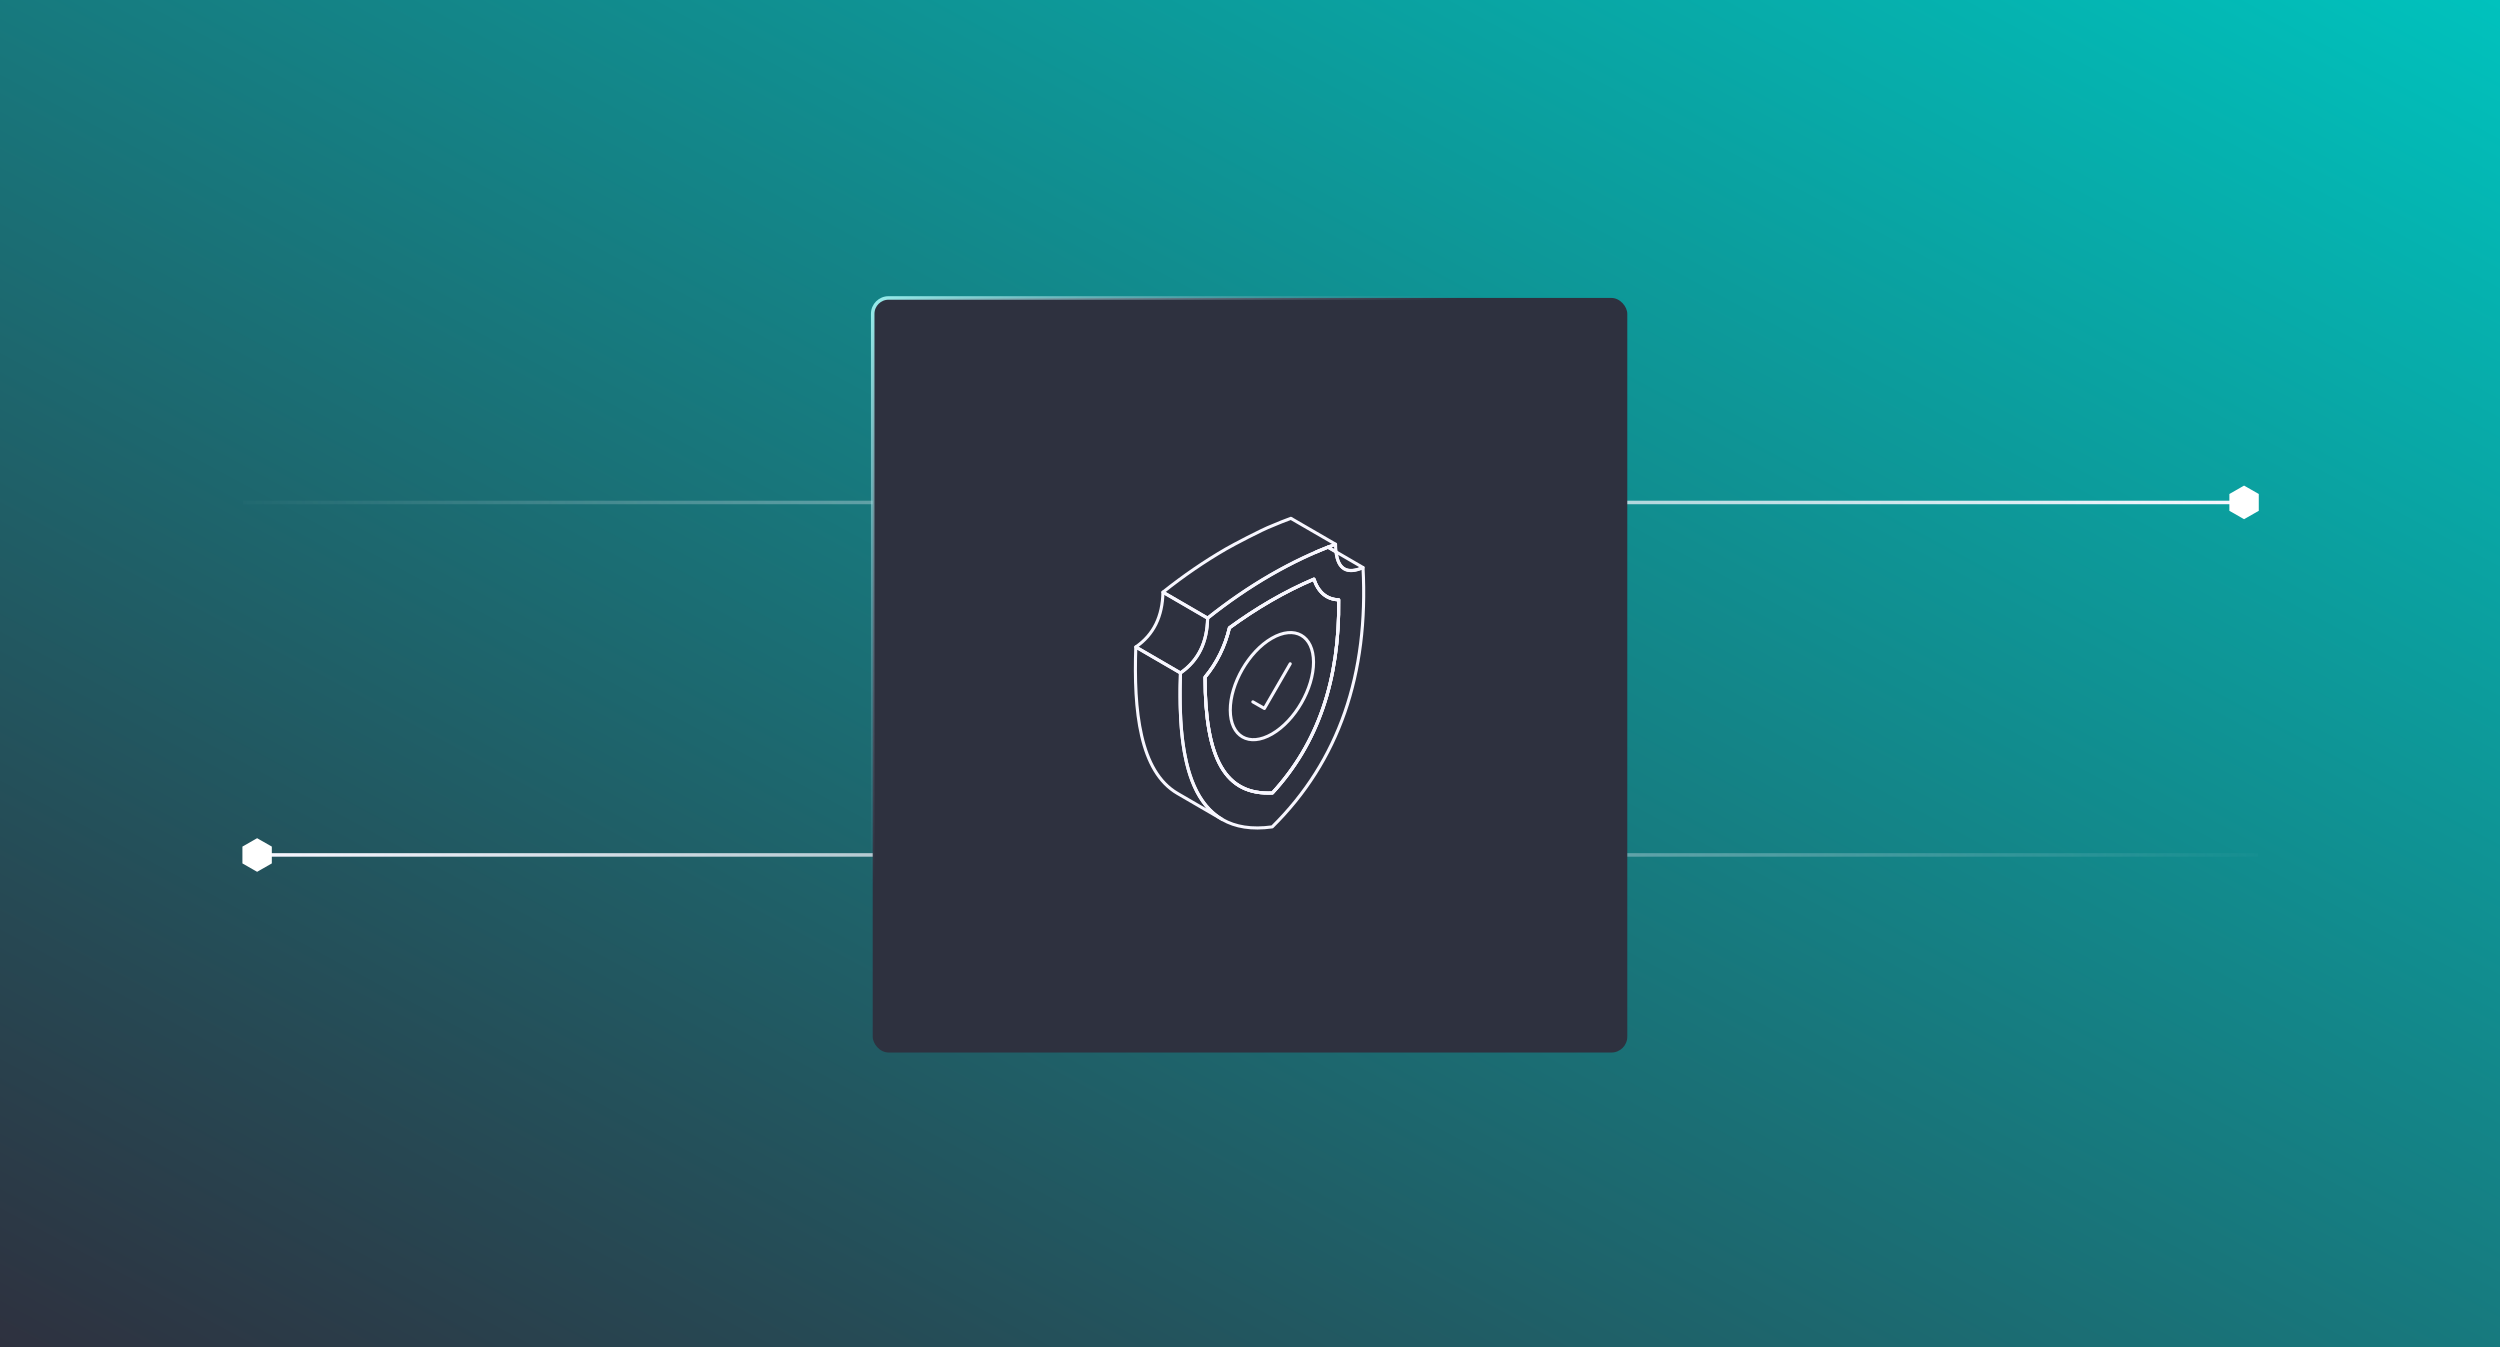 <svg width="709" height="382" viewBox="0 0 709 382" fill="none" xmlns="http://www.w3.org/2000/svg">
<rect x="0" y="0" width="709" height="382" fill="#808080" stroke="none"/>
<g clip-path="url(#clip0_1705_3661)">
<rect width="709" height="382" fill="white"/>
<rect width="709" height="382" fill="url(#paint0_linear_1705_3661)"/>
<path d="M69 142.5H636.5" stroke="url(#paint1_linear_1705_3661)"/>
<path d="M640.339 140.24L636.419 138L632.5 140.24V144.719L636.419 146.958L640.339 144.719V140.24Z" fill="white" stroke="white" stroke-width="0.5" stroke-miterlimit="10"/>
<path d="M640.339 242.458L72.839 242.458" stroke="url(#paint2_linear_1705_3661)"/>
<path d="M69 244.719L72.919 246.958L76.839 244.719L76.839 240.239L72.919 238L69 240.239L69 244.719Z" fill="white" stroke="white" stroke-width="0.5" stroke-miterlimit="10"/>
<rect x="247.5" y="84.5" width="214" height="214" rx="4.5" fill="#2E313F" stroke="url(#paint3_linear_1705_3661)"/>
<path d="M373.115 156.603C373.452 156.454 373.807 156.323 374.143 156.173C373.807 156.323 373.47 156.472 373.134 156.622H373.115V156.603Z" stroke="#F8F7FF" stroke-width="0.88" stroke-linecap="round" stroke-linejoin="round"/>
<path d="M376.609 155.182C375.787 155.5 374.965 155.836 374.143 156.172C374.965 155.817 375.768 155.5 376.59 155.164L376.609 155.182Z" stroke="#F8F7FF" stroke-width="0.88" stroke-linecap="round" stroke-linejoin="round"/>
<path d="M386.548 160.955C384.287 161.945 382.512 162.076 381.242 161.329C379.953 160.581 379.187 158.975 378.907 156.509L386.548 160.955Z" stroke="#F8F7FF" stroke-width="0.88" stroke-linecap="round" stroke-linejoin="round"/>
<path d="M346.606 232.376L333.939 225.015C323.253 218.794 321.478 201.551 322.114 183.485L334.78 190.846C334.145 208.93 335.92 226.155 346.606 232.376Z" stroke="#F8F7FF" stroke-width="0.88" stroke-linecap="round" stroke-linejoin="round"/>
<path d="M334.78 190.846L322.114 183.485C327.195 179.992 329.699 174.78 329.811 167.942L342.477 175.303C342.365 182.122 339.862 187.353 334.78 190.846Z" stroke="#F8F7FF" stroke-width="0.88" stroke-linecap="round" stroke-linejoin="round"/>
<path d="M360.879 149.074C362.616 148.326 364.354 147.635 366.091 147L378.757 154.342C378.029 154.604 377.3 154.884 376.59 155.164C375.768 155.5 374.965 155.818 374.143 156.173C373.807 156.322 373.452 156.453 373.116 156.603C372.611 156.827 372.107 157.051 371.621 157.275C370.93 157.593 370.239 157.91 369.547 158.228C366.465 159.685 363.42 161.292 360.393 163.029C354.284 166.56 348.287 170.67 342.477 175.303L329.811 167.942C335.621 163.309 341.618 159.199 347.727 155.668C349.632 154.566 357.759 150.251 360.879 149.074Z" stroke="#F8F7FF" stroke-width="0.88" stroke-linecap="round" stroke-linejoin="round"/>
<path d="M386.548 160.955C384.287 161.945 382.512 162.076 381.242 161.329C379.953 160.581 379.187 158.975 378.907 156.509L376.609 155.182C375.787 155.5 374.965 155.836 374.143 156.173C373.807 156.322 373.47 156.471 373.134 156.621C372.63 156.826 372.125 157.051 371.621 157.275C370.93 157.592 370.238 157.91 369.547 158.228C366.465 159.685 363.419 161.291 360.393 163.029C354.284 166.56 348.287 170.67 342.477 175.303C342.365 182.14 339.861 187.353 334.78 190.846C333.939 215.039 337.377 237.738 360.804 234.506C379.691 215.88 388.173 191.108 386.548 160.955ZM360.86 224.885C347.633 225.538 341.767 215.488 341.748 192.042C345.074 188.063 347.446 183.261 348.661 178.049C352.509 175.247 356.432 172.669 360.412 170.371C364.447 168.036 368.538 165.981 372.63 164.243C373.863 167.979 376.273 169.997 379.654 170.109C379.934 192.882 373.751 210.873 360.86 224.885Z" stroke="#F8F7FF" stroke-width="0.88" stroke-linecap="round" stroke-linejoin="round"/>
<path d="M378.907 156.509L376.609 155.182C377.319 154.902 378.047 154.622 378.757 154.36C378.757 155.145 378.813 155.855 378.907 156.509Z" stroke="#F8F7FF" stroke-width="0.88" stroke-linecap="round" stroke-linejoin="round"/>
<path d="M379.654 170.109C379.934 192.883 373.75 210.873 360.86 224.885C347.633 225.539 341.767 215.488 341.748 192.042C345.074 188.063 347.446 183.261 348.661 178.049C352.509 175.247 356.432 172.669 360.412 170.371C364.447 168.036 368.538 165.981 372.63 164.243C373.863 167.98 376.273 169.997 379.654 170.109Z" stroke="#F8F7FF" stroke-width="0.88" stroke-linecap="round" stroke-linejoin="round"/>
<path d="M379.654 170.109C379.934 192.883 373.75 210.873 360.86 224.885C347.633 225.539 341.767 215.488 341.748 192.042C345.074 188.063 347.446 183.261 348.661 178.049C352.509 175.247 356.432 172.669 360.412 170.371C364.447 168.036 368.538 165.981 372.63 164.243C373.863 167.98 376.273 169.997 379.654 170.109Z" stroke="#F8F7FF" stroke-width="0.88" stroke-linecap="round" stroke-linejoin="round"/>
<path d="M360.673 181.02C367.193 177.246 372.499 180.291 372.518 187.764C372.536 195.236 367.287 204.391 360.748 208.164C354.209 211.938 348.922 208.874 348.904 201.402C348.885 193.929 354.135 184.793 360.673 181.02Z" stroke="#F8F7FF" stroke-width="0.88" stroke-linecap="round" stroke-linejoin="round"/>
<path d="M365.904 188.25L358.581 200.917L355.312 199.048" stroke="#F8F7FF" stroke-width="0.88" stroke-linecap="round" stroke-linejoin="round"/>
</g>
<defs>
<linearGradient id="paint0_linear_1705_3661" x1="0" y1="382" x2="319.023" y2="-210.114" gradientUnits="userSpaceOnUse">
<stop stop-color="#2E313F"/>
<stop offset="1" stop-color="#00C2BD"/>
</linearGradient>
<linearGradient id="paint1_linear_1705_3661" x1="-4.5" y1="143.5" x2="636.5" y2="143.5" gradientUnits="userSpaceOnUse">
<stop offset="0.1" stop-color="#F8F7FF" stop-opacity="0"/>
<stop offset="1" stop-color="#F8F7FF"/>
</linearGradient>
<linearGradient id="paint2_linear_1705_3661" x1="713.839" y1="241.458" x2="72.838" y2="241.458" gradientUnits="userSpaceOnUse">
<stop offset="0.1" stop-color="#F8F7FF" stop-opacity="0"/>
<stop offset="1" stop-color="#F8F7FF"/>
</linearGradient>
<linearGradient id="paint3_linear_1705_3661" x1="247" y1="84" x2="462" y2="299" gradientUnits="userSpaceOnUse">
<stop stop-color="#99EFED"/>
<stop offset="0.389" stop-color="#8999AF" stop-opacity="0"/>
</linearGradient>
<clipPath id="clip0_1705_3661">
<rect width="709" height="382" fill="white"/>
</clipPath>
</defs>
</svg>
